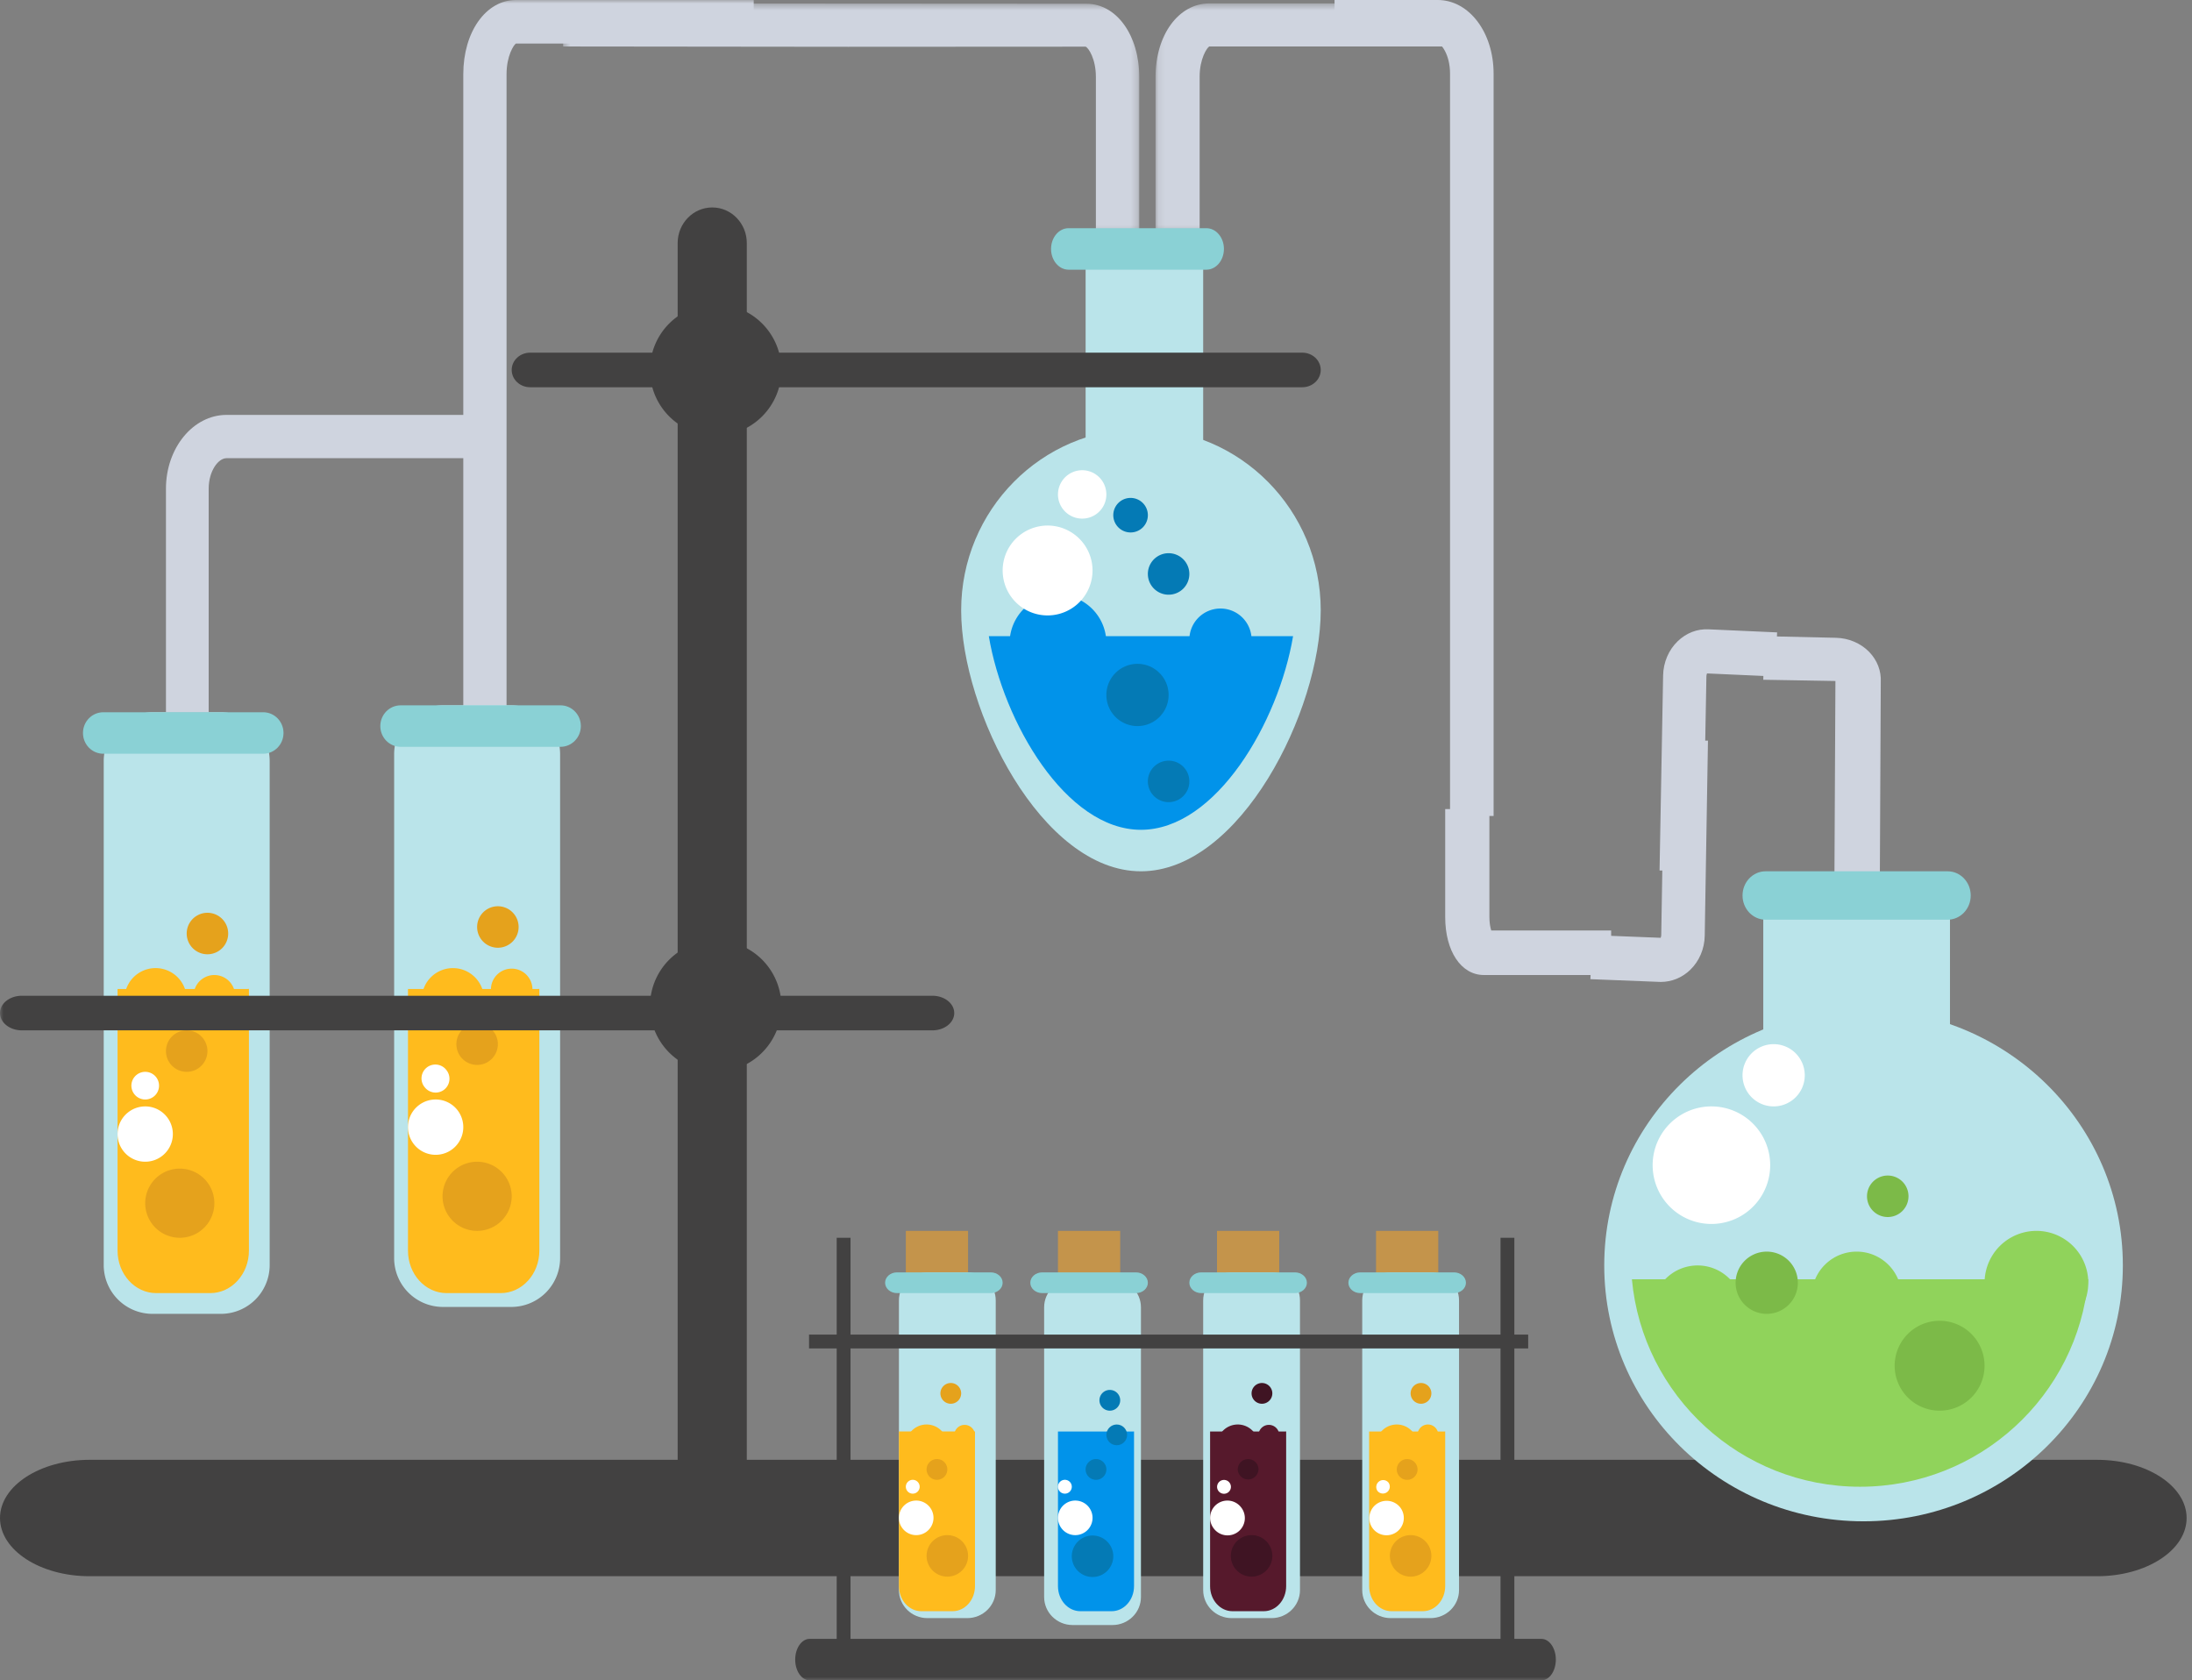 <svg xmlns="http://www.w3.org/2000/svg" xmlns:xlink="http://www.w3.org/1999/xlink" width="317" height="243" viewBox="0 0 317 243">
    <rect x="0" y="0" width="317" height="243" fill="#808080" stroke="none"/>
    <defs>
        <path id="a" d="M83.757.497H.44v33.276h83.317V.497z"/>
        <path id="c" d="M42.903.497H.112v33.23h42.79V.497z"/>
        <path id="e" d="M0 243h316V0H0z"/>
    </defs>
    <g fill="none" fill-rule="evenodd">
        <g transform="translate(81)">
            <mask id="b" fill="#fff">
                <use xlink:href="#a"/>
            </mask>
            <path fill="#CFD4DF" d="M83.757 33.773h-6.273V11.148c0-2.638-1.06-4.215-1.481-4.4l-34.36.019L.44 6.722.447.497l75.67.046c4.358 0 7.64 4.56 7.64 10.605v22.625z" mask="url(#b)"/>
        </g>
        <path fill="#424141" d="M316.222 219.522c0 4.65-5.793 8.418-12.938 8.418H12.95C5.8 227.94 0 224.173 0 219.522c0-4.645 5.799-8.414 12.95-8.414h290.334c7.145 0 12.938 3.77 12.938 8.414"/>
        <path fill="#424141" d="M108 212.841c0 2.847-2.234 5.159-4.998 5.159-2.761 0-5.002-2.312-5.002-5.159V35.159c0-2.851 2.24-5.159 5.002-5.159 2.764 0 4.998 2.308 4.998 5.159v177.682z"/>
        <g transform="translate(167)">
            <mask id="d" fill="#fff">
                <use xlink:href="#c"/>
            </mask>
            <path fill="#CFD4DF" d="M6.487 33.727H.112V11.103C.112 5.058 3.449.497 7.875.497h35.028v6.225H7.875c-.312.165-1.388 1.743-1.388 4.38v22.625z" mask="url(#d)"/>
        </g>
        <path fill="#CFD4DF" d="M216 118h-6.3V10.652c0-2.838-1.343-4.4-1.784-4.4H193V0h14.916C212.446 0 216 4.68 216 10.652V118z"/>
        <path fill="#CFD4DF" d="M233 141h-18.408c-3.292 0-5.592-3.449-5.592-8.388V117h6.391v15.612c0 .883.137 1.532.268 1.945H233V141z"/>
        <path fill="#CFD4DF" d="M240.172 142c-.083 0-.165-.003-.254-.009l-9.918-.392.246-6.373 9.926.392c-.047-.005.072-.132.072-.408l.466-28.21 6.29.108-.467 28.202c-.026 1.89-.795 3.693-2.105 4.95-1.174 1.128-2.678 1.74-4.256 1.74"/>
        <path fill="#CFD4DF" d="M246.262 126l-6.262-.118.514-28.21c.037-1.89.807-3.693 2.113-4.946 1.234-1.182 2.797-1.81 4.496-1.717l9.877.443-.276 6.375-9.875-.442c.05.002-.067.132-.074.408L246.262 126z"/>
        <path fill="#CFD4DF" d="M271.853 128l-6.568-.03.148-29.49L255 98.3l.154-6.301 10.356.234c1.834.04 3.582.784 4.802 2.037 1.164 1.202 1.766 2.755 1.68 4.373L271.853 128z"/>
        <path fill="#BAE4EA" d="M307 183c0 20.435-16.785 37-37.503 37C248.785 220 232 203.435 232 183c0-20.436 16.785-37 37.497-37C290.215 146 307 162.564 307 183"/>
        <mask id="f" fill="#fff">
            <use xlink:href="#e"/>
        </mask>
        <path fill="#BAE4EA" d="M255 173h27v-43h-27z" mask="url(#f)"/>
        <path fill="#8AD1D5" d="M285 129.5c0 1.933-1.496 3.5-3.34 3.5h-26.321c-1.85 0-3.339-1.567-3.339-3.5 0-1.934 1.488-3.5 3.339-3.5h26.32c1.845 0 3.341 1.566 3.341 3.5" mask="url(#f)"/>
        <path fill="#90D35B" d="M268.998 215c17.27 0 31.453-13.177 33.002-30h-66c1.549 16.823 15.725 30 32.998 30" mask="url(#f)"/>
        <path fill="#7CBA48" d="M276 172.998a2.999 2.999 0 1 1-6 0 3 3 0 0 1 6 0" mask="url(#f)"/>
        <path fill="#90D35B" d="M275 187.5a6.5 6.5 0 1 1-6.5-6.5c3.593 0 6.5 2.91 6.5 6.5M302 185.5c0 4.137-3.361 7.5-7.495 7.5a7.5 7.5 0 1 1 0-15 7.5 7.5 0 0 1 7.495 7.5M252 189.498a6.497 6.497 0 0 1-6.493 6.502 6.506 6.506 0 0 1-6.507-6.502 6.5 6.5 0 0 1 6.507-6.498 6.492 6.492 0 0 1 6.493 6.498" mask="url(#f)"/>
        <path fill="#7CBA48" d="M287 197.498a6.5 6.5 0 1 1-6.504-6.498 6.503 6.503 0 0 1 6.504 6.498M260 185.501a4.5 4.5 0 1 1-9-.002 4.5 4.5 0 0 1 9 .002" mask="url(#f)"/>
        <path fill="#FFF" d="M256 168.502a8.5 8.5 0 1 1-17-.005 8.5 8.5 0 0 1 17 .005M261 155.501a4.5 4.5 0 1 1-9.001-.004 4.5 4.5 0 0 1 9.001.004" mask="url(#f)"/>
        <path fill="#BAE4EA" d="M191 88.26c0 14.501-11.648 37.74-26 37.74-14.365 0-26-23.239-26-37.74C139 73.76 150.635 62 165 62c14.352 0 26 11.76 26 26.26" mask="url(#f)"/>
        <path fill="#BAE4EA" d="M157 70h17V36h-17z" mask="url(#f)"/>
        <path fill="#8AD1D5" d="M177 36c0 1.66-1.14 3-2.535 3h-19.932c-1.396 0-2.533-1.34-2.533-3s1.137-3 2.533-3h19.932c1.395 0 2.535 1.34 2.535 3" mask="url(#f)"/>
        <path fill="#0193EA" d="M165 120c10.863 0 19.918-15.601 22-28h-44c2.079 12.399 11.138 28 22 28" mask="url(#f)"/>
        <path fill="#0193EA" d="M181 92.5c0 2.484-2.018 4.5-4.497 4.5A4.5 4.5 0 1 1 181 92.5M160 92.999a7 7 0 0 1-6.994 7.001 7 7 0 1 1 0-14c3.86 0 6.994 3.13 6.994 6.999" mask="url(#f)"/>
        <path fill="#047AB5" d="M172 82.998A2.996 2.996 0 0 1 169.001 86 3 3 0 1 1 172 82.998M166 74.504A2.497 2.497 0 0 1 163.503 77 2.502 2.502 0 0 1 161 74.504a2.5 2.5 0 1 1 5 0M169 100.502a4.502 4.502 0 0 1-4.5 4.498 4.5 4.5 0 1 1 4.5-4.498M172 112.998a2.995 2.995 0 0 1-2.994 3.002 3.003 3.003 0 0 1-3.006-3.002 3.003 3.003 0 0 1 3.006-2.998 2.995 2.995 0 0 1 2.994 2.998" mask="url(#f)"/>
        <path fill="#424141" d="M191 53.496c0 1.384-1.192 2.504-2.666 2.504H76.672C75.192 56 74 54.88 74 53.496 74 52.12 75.192 51 76.672 51h111.662c1.474 0 2.666 1.119 2.666 2.496" mask="url(#f)"/>
        <path fill="#CFD4DF" d="M73.255 103H67V10.726C67 4.613 70.274 0 74.616 0H109v6.296H74.616c-.303.167-1.36 1.762-1.36 4.43V103z" mask="url(#f)"/>
        <path fill="#CFD4DF" d="M30.18 103H24V70.665C24 64.783 27.932 60 32.76 60H71v6.261H32.76c-1.218 0-2.58 1.885-2.58 4.404V103z" mask="url(#f)"/>
        <path fill="#BAE4EA" d="M81 181.944A7.06 7.06 0 0 1 73.94 189h-9.882A7.06 7.06 0 0 1 57 181.944v-72.887A7.059 7.059 0 0 1 64.058 102h9.883c3.897 0 7.059 3.16 7.059 7.057v72.887z" mask="url(#f)"/>
        <path fill="#FFBB1D" d="M59 143.02v37.838c0 3.394 2.5 6.142 5.59 6.142h7.82c3.084 0 5.59-2.748 5.59-6.142V143c-.06 0-.122.02-.182.02H59z" mask="url(#f)"/>
        <path fill="#8AD1D5" d="M84 105c0 1.658-1.319 3-2.94 3H57.94c-1.623 0-2.94-1.342-2.94-3 0-1.656 1.317-3 2.94-3h23.12c1.621 0 2.94 1.344 2.94 3" mask="url(#f)"/>
        <path fill="#FFBB1D" d="M77 143.001A3.002 3.002 0 0 1 74 146c-1.656 0-3-1.346-3-2.999a3.001 3.001 0 0 1 6 0M70 144.5a4.501 4.501 0 1 1-4.5-4.5c2.485 0 4.5 2.02 4.5 4.5" mask="url(#f)"/>
        <path fill="#E5A21C" d="M75 134a3 3 0 1 1-5.999 0A3 3 0 0 1 75 134M72 151.001a3 3 0 1 1-6-.002 3 3 0 0 1 6 .002M74 172.999A5.004 5.004 0 0 1 69 178c-2.757 0-5-2.241-5-5.001A5.003 5.003 0 0 1 69 168c2.758 0 5 2.24 5 4.999" mask="url(#f)"/>
        <path fill="#FFF" d="M66.157 160.536a4.01 4.01 0 0 1-.693 5.615 3.997 3.997 0 0 1-5.612-.688 3.992 3.992 0 0 1 .686-5.613 4.004 4.004 0 0 1 5.62.686M64.576 154.768c.68.869.525 2.127-.342 2.808a2.004 2.004 0 0 1-2.808-.34 2.002 2.002 0 1 1 3.15-2.468" mask="url(#f)"/>
        <path fill="#BAE4EA" d="M39 182.945A7.059 7.059 0 0 1 31.942 190h-9.884A7.058 7.058 0 0 1 15 182.945v-72.887A7.06 7.06 0 0 1 22.058 103h9.884A7.061 7.061 0 0 1 39 110.058v72.887z" mask="url(#f)"/>
        <path fill="#FFBB1D" d="M17 143.02v37.837c0 3.39 2.507 6.143 5.59 6.143h7.82c3.083 0 5.59-2.754 5.59-6.143V143c-.069.003-.13.02-.19.02H17z" mask="url(#f)"/>
        <path fill="#8AD1D5" d="M41 106c0 1.655-1.31 3-2.935 3H14.941c-1.63 0-2.941-1.345-2.941-3 0-1.657 1.312-3 2.941-3h23.124c1.624 0 2.935 1.343 2.935 3" mask="url(#f)"/>
        <path fill="#FFBB1D" d="M34 144.002a3 3 0 1 1-6-.003 3 3 0 0 1 6 .003M27 144.498A4.501 4.501 0 0 1 22.499 149 4.497 4.497 0 0 1 18 144.498a4.5 4.5 0 0 1 9 0" mask="url(#f)"/>
        <path fill="#E5A21C" d="M33 135a3 3 0 1 1-6 .001 3 3 0 0 1 6-.002M30 151.998a3 3 0 1 1-6 .005 3 3 0 0 1 6-.005M31 173.998a5 5 0 1 1-10 0 5 5 0 0 1 10 0" mask="url(#f)"/>
        <path fill="#FFF" d="M24.15 161.539a3.998 3.998 0 1 1-6.301 4.923 3.992 3.992 0 0 1 .692-5.612 3.988 3.988 0 0 1 5.608.689M22.578 155.768c.676.87.524 2.13-.343 2.806a1.996 1.996 0 0 1-2.808-.343 1.994 1.994 0 0 1 .343-2.806 2.002 2.002 0 0 1 2.808.343" mask="url(#f)"/>
        <path fill="#424141" d="M138 146.498c0 1.384-1.41 2.502-3.15 2.502H3.154C1.41 149 0 147.882 0 146.498 0 145.118 1.41 144 3.153 144H134.85c1.738 0 3.149 1.118 3.149 2.498M113 53.498c0 5.245-4.259 9.502-9.5 9.502-5.25 0-9.5-4.257-9.5-9.502A9.497 9.497 0 0 1 103.5 44c5.241 0 9.5 4.251 9.5 9.498" mask="url(#f)"/>
        <path fill="#424141" d="M113 145.5c0 5.25-4.259 9.5-9.5 9.5-5.25 0-9.5-4.25-9.5-9.5a9.5 9.5 0 1 1 19 0" mask="url(#f)"/>
        <path fill="#FFF" d="M157.856 81.14a6.503 6.503 0 0 1-5 7.714 6.49 6.49 0 0 1-7.71-4.997 6.492 6.492 0 0 1 4.995-7.711c3.506-.753 6.957 1.482 7.715 4.994M159.92 70.77a3.488 3.488 0 0 1-2.687 4.151 3.505 3.505 0 0 1-4.156-2.687 3.506 3.506 0 0 1 2.693-4.156c1.89-.404 3.748.8 4.15 2.692" mask="url(#f)"/>
        <path fill="#C4944B" d="M131 185h9v-7h-9zM153 185h9v-7h-9zM176 185h9v-7h-9zM199 185h9v-7h-9z" mask="url(#f)"/>
        <path fill="#BAE4EA" d="M144 229.943c0 2.242-1.845 4.057-4.117 4.057h-5.767c-2.274 0-4.116-1.815-4.116-4.057v-41.887c0-2.24 1.842-4.056 4.116-4.056h5.767c2.272 0 4.117 1.815 4.117 4.056v41.887z" mask="url(#f)"/>
        <path fill="#FFBB1D" d="M130 207.009v22.36c0 2.006 1.447 3.631 3.236 3.631h4.53c1.784 0 3.234-1.625 3.234-3.63V207c-.035 0-.07.009-.107.009H130z" mask="url(#f)"/>
        <path fill="#8AD1D5" d="M145 185.499c0 .828-.769 1.501-1.719 1.501h-13.558c-.953 0-1.723-.673-1.723-1.501 0-.827.77-1.499 1.723-1.499h13.558c.95 0 1.719.672 1.719 1.499" mask="url(#f)"/>
        <path fill="#FFBB1D" d="M141 207.5a1.501 1.501 0 0 1-3 0 1.501 1.501 0 0 1 3 0M137 208.998a3 3 0 1 1-6.001.003 3 3 0 0 1 6.001-.003" mask="url(#f)"/>
        <path fill="#E5A21C" d="M139 201.5a1.5 1.5 0 1 1-3.001-.001 1.5 1.5 0 0 1 3.001 0M137 212.5a1.5 1.5 0 1 1-3.001-.002 1.5 1.5 0 0 1 3.001.002M140 225c0 1.655-1.345 3-3 3s-3-1.345-3-3a3 3 0 0 1 6 0" mask="url(#f)"/>
        <path fill="#FFF" d="M134.47 217.962a2.498 2.498 0 0 1-.432 3.507 2.498 2.498 0 0 1-3.507-.43 2.498 2.498 0 1 1 3.94-3.077M132.787 214.384a.998.998 0 0 1-.171 1.403.998.998 0 0 1-1.404-.171.997.997 0 0 1 .173-1.403.997.997 0 0 1 1.402.171" mask="url(#f)"/>
        <path fill="#BAE4EA" d="M165 230.944c0 2.242-1.846 4.056-4.12 4.056h-5.764c-2.274 0-4.116-1.814-4.116-4.056v-41.887c0-2.24 1.842-4.057 4.116-4.057h5.764c2.274 0 4.12 1.817 4.12 4.057v41.887z" mask="url(#f)"/>
        <path fill="#0193EA" d="M153 207.012v22.358c0 2.005 1.448 3.63 3.237 3.63h4.528c1.785 0 3.235-1.625 3.235-3.63V207c-.036 0-.07.012-.11.012H153z" mask="url(#f)"/>
        <path fill="#8AD1D5" d="M166 185.499c0 .828-.768 1.501-1.72 1.501h-13.558c-.952 0-1.722-.673-1.722-1.501 0-.827.77-1.499 1.722-1.499h13.557c.953 0 1.721.672 1.721 1.499" mask="url(#f)"/>
        <path fill="#047AB5" d="M163 207.5c0 .828-.673 1.5-1.5 1.5s-1.5-.672-1.5-1.5.673-1.5 1.5-1.5 1.5.672 1.5 1.5" mask="url(#f)"/>
        <path fill="#0193EA" d="M159 208.998a3 3 0 1 1 0 0" mask="url(#f)"/>
        <path fill="#047AB5" d="M162 202.5a1.5 1.5 0 1 1-3.001.001A1.5 1.5 0 0 1 162 202.5M160 212.499a1.5 1.5 0 1 1-3.001.001A1.5 1.5 0 0 1 160 212.5M161 225a3 3 0 1 1-5.999-.001A3 3 0 0 1 161 225" mask="url(#f)"/>
        <path fill="#FFF" d="M157.47 217.96a2.498 2.498 0 0 1-.432 3.51 2.495 2.495 0 0 1-3.506-.432 2.493 2.493 0 0 1 .43-3.506 2.496 2.496 0 0 1 3.508.428M154.787 214.382a1 1 0 1 1-1.575 1.235 1 1 0 0 1 1.575-1.235" mask="url(#f)"/>
        <path fill="#BAE4EA" d="M188 229.946c0 2.239-1.84 4.054-4.115 4.054h-5.765c-2.275 0-4.12-1.815-4.12-4.054v-41.89c0-2.24 1.845-4.056 4.12-4.056h5.765c2.274 0 4.115 1.817 4.115 4.057v41.889z" mask="url(#f)"/>
        <path fill="#56192C" d="M175 207.011v22.36c0 2.005 1.45 3.629 3.235 3.629h4.528c1.789 0 3.237-1.624 3.237-3.629V207c-.04 0-.073.011-.11.011H175z" mask="url(#f)"/>
        <path fill="#8AD1D5" d="M189 185.499c0 .83-.772 1.501-1.724 1.501h-13.553c-.952 0-1.723-.671-1.723-1.501 0-.827.77-1.499 1.723-1.499h13.553c.952 0 1.724.672 1.724 1.499" mask="url(#f)"/>
        <path fill="#56192C" d="M185 207.5a1.501 1.501 0 0 1-3 0 1.501 1.501 0 0 1 3 0M182 208.997a3.004 3.004 0 0 1-3.001 3.003 3 3 0 1 1 3.001-3.003" mask="url(#f)"/>
        <path fill="#3F1423" d="M184 201.5a1.5 1.5 0 1 1-3.001-.001 1.5 1.5 0 0 1 3.001.001M182 212.499a1.501 1.501 0 0 1-3 0 1.5 1.5 0 0 1 3 0M184 225a2.999 2.999 0 1 1-6 0 3 3 0 0 1 6 0" mask="url(#f)"/>
        <path fill="#FFF" d="M179.468 217.96a2.499 2.499 0 1 1-3.936 3.079 2.498 2.498 0 1 1 3.936-3.078M177.787 214.385a1 1 0 1 1-1.575 1.232 1 1 0 0 1 1.575-1.232" mask="url(#f)"/>
        <path fill="#BAE4EA" d="M211 229.946c0 2.239-1.845 4.054-4.119 4.054h-5.761c-2.273 0-4.12-1.815-4.12-4.054v-41.89c0-2.24 1.847-4.056 4.12-4.056h5.761c2.274 0 4.119 1.817 4.119 4.057v41.889z" mask="url(#f)"/>
        <path fill="#FFBB1D" d="M198 207.011v22.36c0 2.005 1.447 3.629 3.233 3.629h4.532c1.788 0 3.235-1.624 3.235-3.629V207c-.036 0-.072.011-.108.011H198z" mask="url(#f)"/>
        <path fill="#8AD1D5" d="M212 185.499c0 .83-.77 1.501-1.72 1.501h-13.56c-.95 0-1.72-.671-1.72-1.501 0-.827.77-1.499 1.72-1.499h13.56c.95 0 1.72.672 1.72 1.499" mask="url(#f)"/>
        <path fill="#FFBB1D" d="M208 207.5a1.5 1.5 0 1 1-3 0 1.5 1.5 0 0 1 3 0M205 208.997a3.005 3.005 0 0 1-3.001 3.003 3 3 0 1 1 3.001-3.003" mask="url(#f)"/>
        <path fill="#E5A21C" d="M207 201.5a1.5 1.5 0 1 1-3 0 1.5 1.5 0 0 1 3 0M205 212.499a1.501 1.501 0 1 1-1.502-1.499c.829 0 1.502.672 1.502 1.499M207 225a3 3 0 1 1-6.001.001A3 3 0 0 1 207 225" mask="url(#f)"/>
        <path fill="#FFF" d="M202.47 217.96a2.5 2.5 0 1 1-3.94 3.078 2.5 2.5 0 0 1 3.94-3.077M200.788 214.385a.999.999 0 0 1-1.574 1.23 1 1 0 0 1 1.574-1.23" mask="url(#f)"/>
        <path fill="#424141" d="M225 239.999c0 1.658-.94 3.001-2.091 3.001H117.09c-1.154 0-2.091-1.343-2.091-3.001 0-1.656.937-2.999 2.091-2.999H222.91c1.151 0 2.091 1.343 2.091 2.999M121 237h2v-58h-2zM217 237h2v-58h-2z" mask="url(#f)"/>
        <path fill="#424141" d="M117 195h104v-2H117z" mask="url(#f)"/>
    </g>
</svg>
